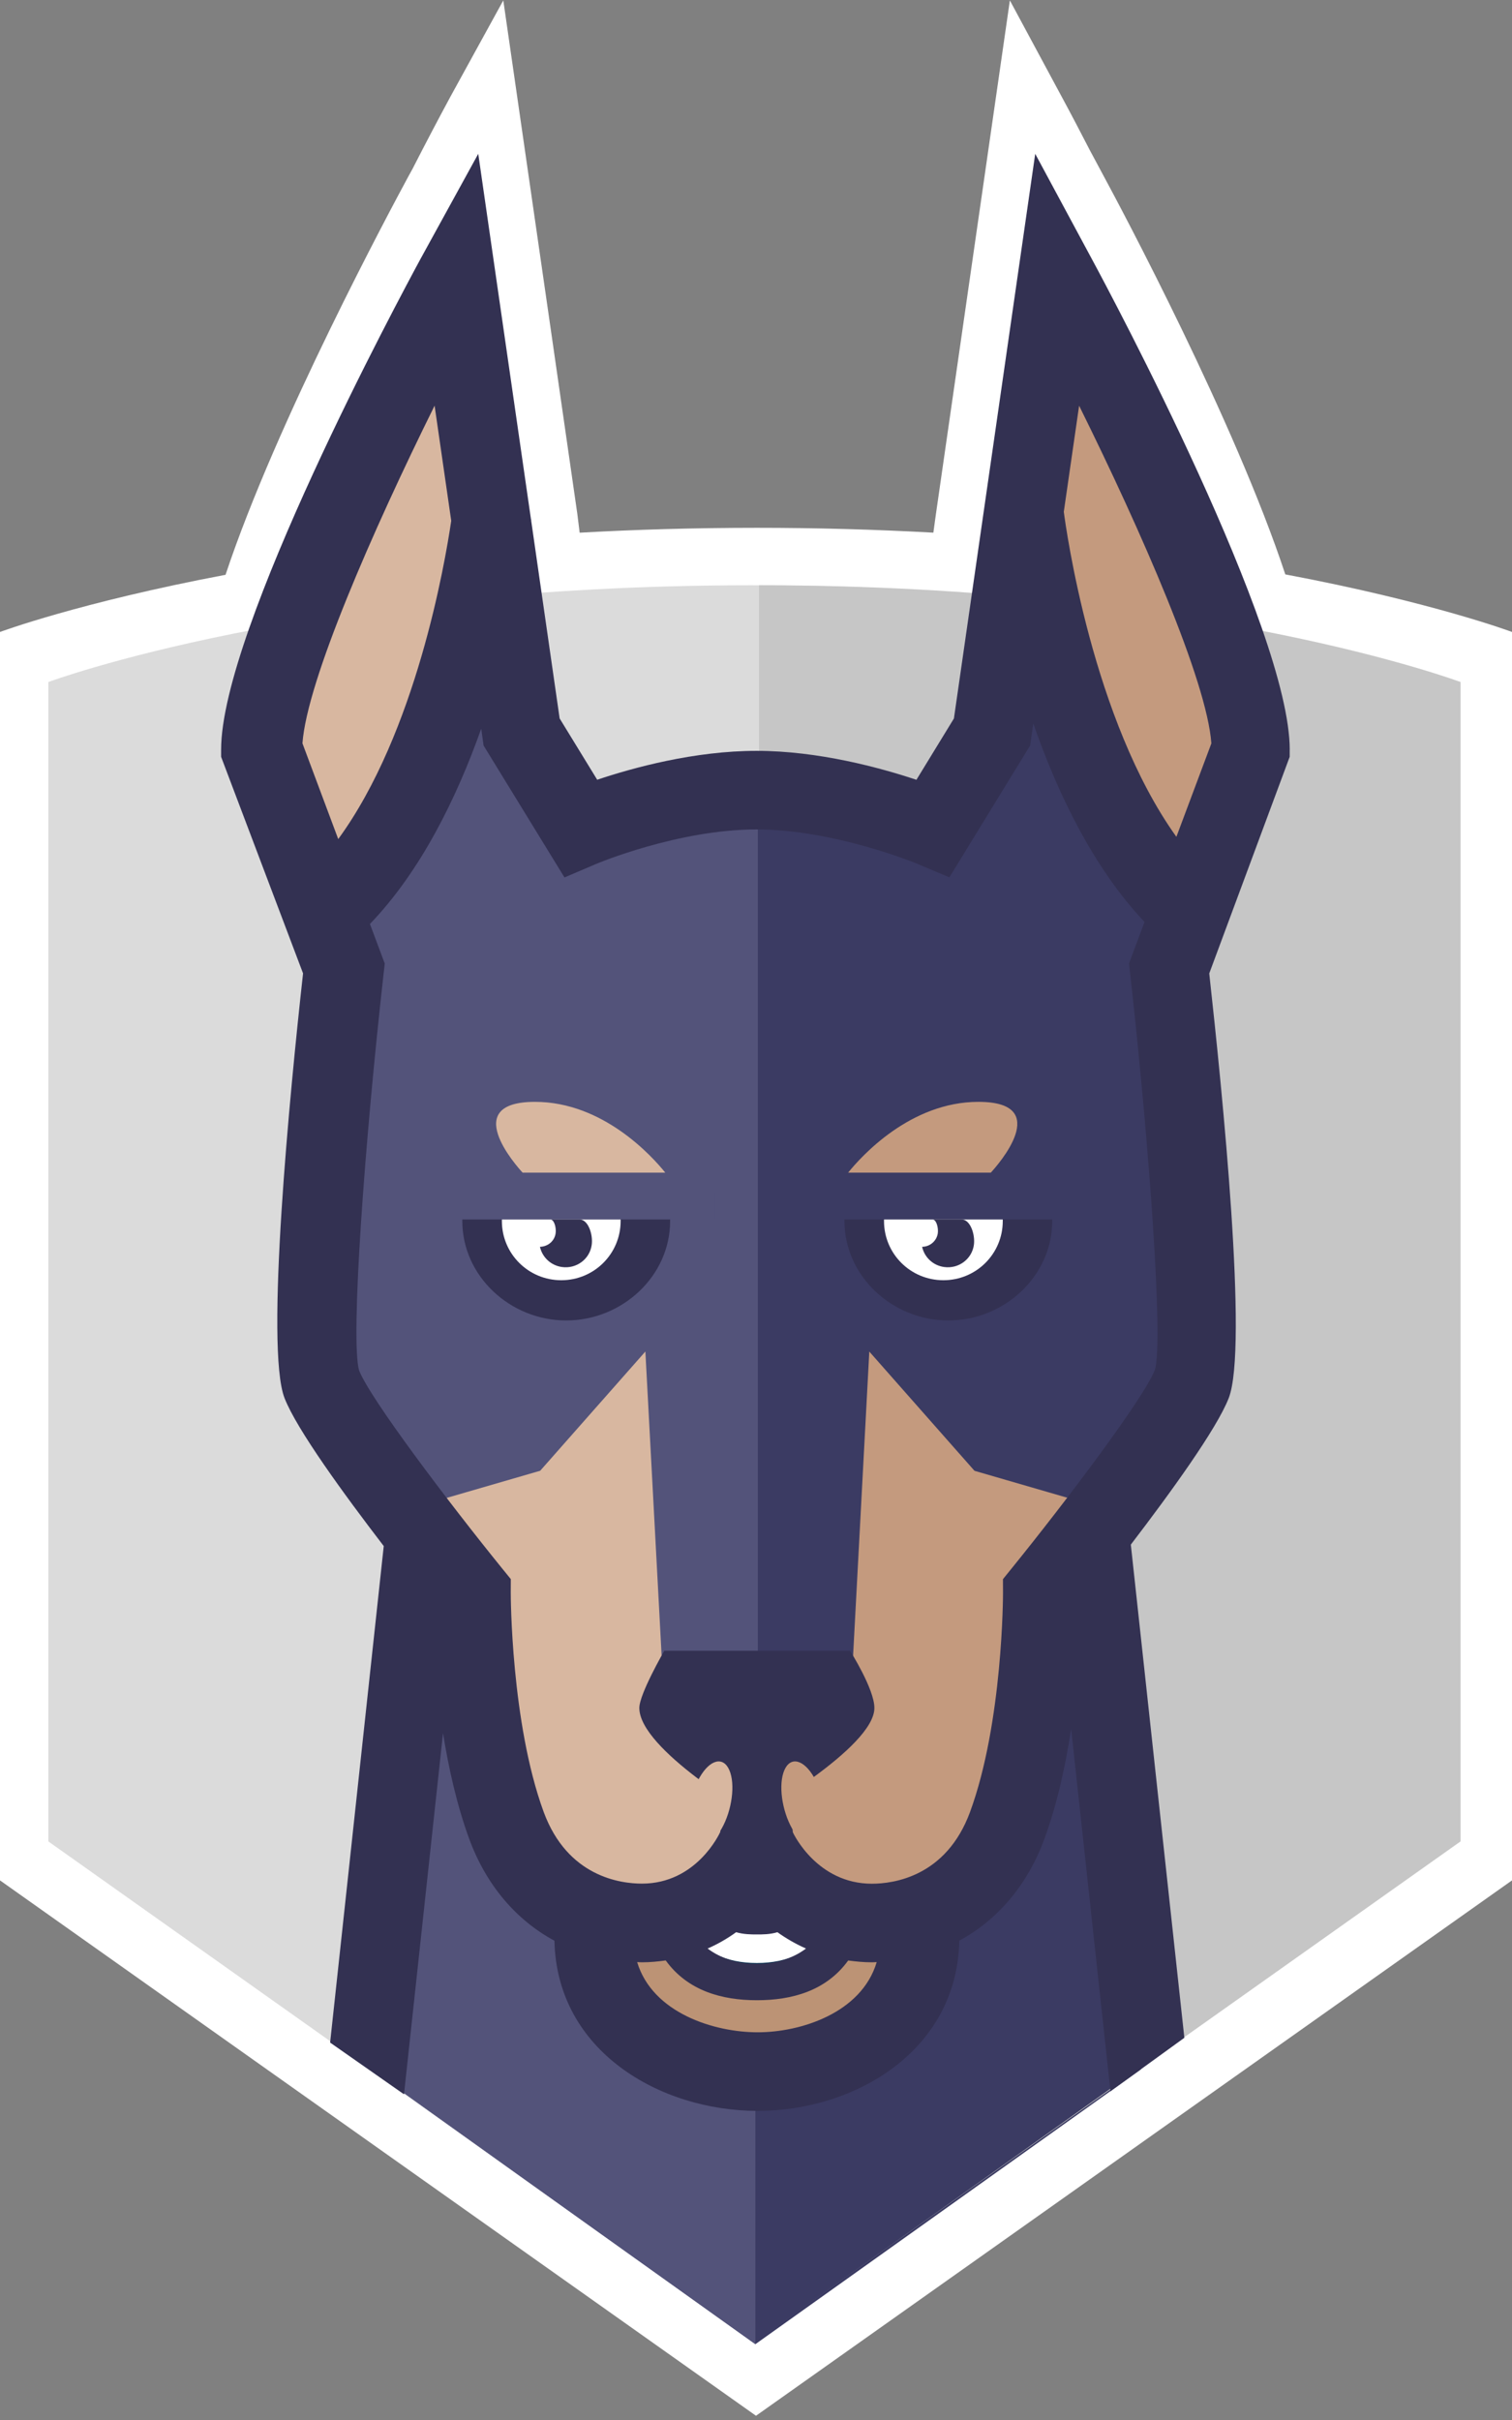 <?xml version="1.0" encoding="UTF-8"?>
<svg xmlns="http://www.w3.org/2000/svg" width="30" height="48" viewBox="0 0 30 48" fill="none">
  <rect x="0" y="0" width="30" height="48" fill="#808080" stroke="none"/>
  <g clip-path="url(#clip0_5564_19881)">
    <path d="M25.502 11.393C24.503 8.363 22.23 4.105 21.906 3.506L21.625 2.982C21.44 2.623 21.253 2.265 21.061 1.91L20.037 0.008L18.57 10.195L18.519 10.565C17.354 10.501 16.187 10.469 15.02 10.469C13.778 10.469 12.604 10.504 11.501 10.566L11.455 10.194L10.941 6.624C10.941 6.618 9.986 0.008 9.986 0.008L8.941 1.91C8.685 2.384 8.434 2.862 8.189 3.342L8.099 3.506C7.775 4.106 5.48 8.371 4.475 11.401C1.573 11.949 0 12.535 0 12.535V37.297L15 47.916L30 37.297V12.535C30 12.535 28.422 11.943 25.502 11.393Z" fill="white"></path>
    <path d="M21.454 30.616H14.988V19.797L8.428 30.3L7.408 41.085L14.887 46.424L14.988 46.496L22.637 41.046L21.454 30.616Z" fill="#3B3B63"></path>
    <path d="M14.877 46.386L0.959 36.524V13.528C0.959 13.528 6.105 11.609 14.896 11.609C23.688 11.609 28.797 13.528 28.797 13.528V36.524L14.877 46.386L14.877 46.386Z" fill="#DBDBDB"></path>
    <path d="M15.079 11.609L15.06 11.61V46.385H15.06L28.979 36.524V13.528C28.979 13.528 23.87 11.609 15.079 11.609Z" fill="#C6C6C6"></path>
    <path d="M22.599 41.025L21.418 30.617H14.952V46.473L22.599 41.025Z" fill="#3B3B63"></path>
    <path d="M7.408 41.085L14.988 46.496V19.797L8.428 30.3L7.408 41.085Z" fill="#53537A"></path>
    <path d="M18.251 38.012C18.251 39.796 16.573 40.681 15.034 40.681C13.496 40.681 11.784 39.796 11.784 38.012" fill="#BC9375"></path>
    <path d="M17.308 37C17.308 39.093 16.174 39.654 15.017 39.654C13.861 39.654 12.727 39.093 12.727 37" fill="#073251"></path>
    <path d="M15.017 38.936C13.782 38.936 13.181 38.035 13.181 36.184H13.77C13.77 38.351 14.612 38.351 15.017 38.351C15.422 38.351 16.265 38.351 16.265 36.184H16.854C16.854 38.035 16.253 38.936 15.017 38.936Z" fill="white"></path>
    <path d="M24.824 14.854C24.824 12.596 20.984 5.492 20.984 5.492L19.685 14.501L18.519 16.403L15.024 16.544L15.011 16.572V16.544L11.516 16.403L10.35 14.501L9.051 5.492C9.051 5.492 5.21 12.596 5.21 14.854L6.833 19.192C6.833 19.192 6.014 26.479 6.388 27.433C6.761 28.387 9.349 31.578 9.349 31.578C9.349 31.578 9.342 34.26 10.05 36.189C10.556 37.566 11.67 38.125 12.737 38.125C14.371 38.125 15.01 36.635 15.01 36.635C15.01 36.635 15.665 38.125 17.299 38.125C18.365 38.125 19.478 37.567 19.985 36.189C20.693 34.261 20.686 31.578 20.686 31.578C20.686 31.578 23.274 28.387 23.647 27.433C24.021 26.478 23.202 19.192 23.202 19.192L24.824 14.854Z" fill="#C49A7E"></path>
    <path d="M15.017 16.558L15.011 16.572V16.544L11.516 16.403L10.35 14.501L9.051 5.492C9.051 5.492 5.21 12.596 5.21 14.854L6.833 19.192C6.833 19.192 6.014 26.478 6.387 27.433C6.761 28.387 9.348 31.578 9.348 31.578C9.348 31.578 9.342 34.26 10.05 36.189C10.556 37.566 11.67 38.125 12.736 38.125C14.371 38.125 15.01 36.635 15.01 36.635C15.01 36.635 15.013 36.641 15.018 36.65V16.558H15.017Z" fill="#D8B7A0"></path>
    <path d="M23.237 19.617C22.94 18.998 23.363 17.534 23.363 17.534C20.938 15.064 20.331 9.914 20.331 9.914C19.878 11.537 18.894 16.322 18.894 16.322C18.894 16.322 17.084 15.652 15.025 15.649H15.01C14.897 15.649 14.785 15.652 14.674 15.655V35.845L14.828 36.069V35.959H14.923V36.069L14.924 35.959H15.112H15.208V36.069L16.884 33.637L17.248 26.808L19.335 29.173L22.024 29.953C22.024 29.953 23.03 29.241 23.03 29.244C23.457 28.649 23.599 28.143 23.702 27.881C24.076 26.925 23.237 19.617 23.237 19.617" fill="#3B3B63"></path>
    <path d="M15.036 15.649L15.029 15.649V15.649C12.969 15.652 11.159 16.322 11.159 16.322C11.159 16.322 10.175 11.537 9.722 9.914C9.722 9.914 9.116 15.064 6.691 17.534C6.691 17.534 7.114 18.998 6.816 19.617C6.816 19.617 5.978 26.925 6.351 27.879C6.454 28.142 6.597 28.648 7.024 29.242C7.024 29.24 8.03 29.952 8.03 29.952L10.718 29.172L12.805 26.807L13.17 33.636L14.846 36.068V35.958H14.942H15.036V15.649H15.036Z" fill="#53537A"></path>
    <path d="M19.896 24.188H16.755V24.22C16.755 25.309 17.703 26.191 18.816 26.191C19.929 26.191 20.877 25.309 20.877 24.22V24.188H19.896Z" fill="#333152"></path>
    <path d="M17.54 24.188V24.22C17.54 24.868 18.065 25.393 18.718 25.393C19.371 25.393 19.896 24.868 19.896 24.22V24.188H17.54Z" fill="white"></path>
    <path d="M19.082 24.188H18.53C18.524 24.188 18.52 24.19 18.515 24.191C18.584 24.205 18.621 24.36 18.607 24.462C18.596 24.536 18.559 24.603 18.502 24.652C18.445 24.702 18.372 24.729 18.296 24.73C18.341 24.935 18.509 25.1 18.733 25.131C19.018 25.171 19.282 24.977 19.323 24.694C19.352 24.485 19.251 24.188 19.082 24.188ZM12.314 24.188H9.173V24.22C9.173 25.309 10.121 26.191 11.234 26.191C12.347 26.191 13.296 25.309 13.296 24.22V24.188H12.314Z" fill="#333152"></path>
    <path d="M9.958 24.188V24.22C9.958 24.868 10.484 25.393 11.136 25.393C11.789 25.393 12.314 24.868 12.314 24.22V24.188H9.958Z" fill="white"></path>
    <path d="M11.5 24.188H10.947C10.943 24.188 10.937 24.19 10.933 24.191C11.001 24.205 11.039 24.36 11.024 24.462C11.002 24.619 10.868 24.727 10.713 24.73C10.759 24.935 10.927 25.1 11.15 25.131C11.436 25.171 11.7 24.977 11.74 24.694C11.77 24.485 11.669 24.188 11.5 24.188Z" fill="#333152"></path>
    <path d="M19.659 23.259C19.791 23.116 20.91 21.855 19.413 21.855C18.06 21.855 17.086 22.939 16.828 23.259H19.659Z" fill="#C49A7E"></path>
    <path d="M13.2 23.259C12.942 22.939 11.969 21.855 10.615 21.855C9.118 21.855 10.238 23.116 10.369 23.259H13.2Z" fill="#D8B7A0"></path>
    <path d="M8.45 24.175H14.179V23.641H8.45V24.175Z" fill="#53537A"></path>
    <path d="M23.341 16.598C21.675 14.275 21.153 10.497 21.107 10.152L21.411 8.047C22.648 10.544 23.946 13.508 24.035 14.745L23.341 16.598ZM22.916 27.168C22.688 27.748 21.117 29.82 20.074 31.107L19.9 31.322L19.901 31.598C19.901 31.622 19.9 34.162 19.247 35.94C18.775 37.224 17.727 37.363 17.299 37.363C16.215 37.363 15.746 36.377 15.73 36.341L15.668 35.417H14.35L14.291 36.336C14.272 36.378 13.815 37.361 12.737 37.361C12.307 37.361 11.26 37.223 10.787 35.939C10.137 34.167 10.134 31.622 10.134 31.596L10.135 31.321L9.961 31.107C8.918 29.821 7.347 27.749 7.125 27.183C6.948 26.571 7.24 22.613 7.613 19.296L7.634 19.112L7.34 18.327C8.35 17.276 9.059 15.83 9.548 14.453L9.595 14.788L11.2 17.404L11.826 17.137C11.842 17.13 13.45 16.452 15.011 16.452C16.562 16.452 18.196 17.131 18.211 17.138L18.837 17.402L20.439 14.787L20.502 14.351C20.986 15.741 21.694 17.213 22.709 18.287L22.401 19.111L22.422 19.296C22.794 22.613 23.087 26.571 22.916 27.168ZM14.04 38.649C14.24 38.561 14.43 38.452 14.606 38.325C14.758 38.369 14.905 38.369 15.017 38.369C15.129 38.369 15.274 38.37 15.425 38.325C15.602 38.452 15.792 38.56 15.992 38.649C15.729 38.844 15.405 38.953 15.018 38.953C14.629 38.953 14.303 38.845 14.04 38.649ZM15.034 40.31C14.172 40.31 12.947 39.929 12.642 38.918C12.673 38.919 12.703 38.922 12.735 38.922C12.902 38.922 13.058 38.906 13.209 38.885C13.646 39.489 14.327 39.674 15.017 39.674C15.709 39.674 16.391 39.491 16.829 38.886C16.979 38.906 17.134 38.922 17.299 38.922C17.331 38.922 17.362 38.919 17.395 38.918C17.093 39.929 15.883 40.31 15.034 40.31ZM6.001 14.744C6.09 13.508 7.386 10.544 8.623 8.046L8.953 10.33C8.827 11.184 8.253 14.532 6.711 16.643L6.001 14.744ZM25.59 14.871C25.59 12.487 22.068 5.887 21.666 5.142L20.54 3.051L18.927 14.251L18.183 15.467C17.464 15.228 16.241 14.893 15.01 14.893C13.78 14.893 12.565 15.226 11.849 15.466L11.104 14.25L10.539 10.325C10.539 10.318 10.54 10.309 10.54 10.305L10.536 10.305L9.489 3.051L8.34 5.142C7.937 5.887 4.387 12.487 4.387 14.871V15.011L6.013 19.307C5.753 21.649 5.256 26.737 5.646 27.732C5.889 28.354 6.824 29.637 7.614 30.666L6.55 40.514L8.016 41.54L8.79 34.377C8.902 35.074 9.066 35.809 9.31 36.474C9.646 37.39 10.24 38.083 11.001 38.494C11.046 40.687 13.1 41.869 15.034 41.869C16.953 41.869 18.989 40.686 19.034 38.492C19.793 38.082 20.386 37.389 20.722 36.474C20.976 35.783 21.143 35.013 21.253 34.292L22.033 41.481L23.499 40.419L22.437 30.637C23.221 29.612 24.139 28.347 24.379 27.732C24.769 26.738 24.252 21.649 23.993 19.308L25.589 15.011V14.871H25.59Z" fill="#333152"></path>
    <path d="M16.866 32.742H13.181C13.181 32.742 12.685 33.599 12.685 33.877C12.685 34.703 14.954 36.018 14.954 36.018C14.954 36.018 17.349 34.664 17.349 33.877C17.349 33.502 16.866 32.742 16.866 32.742Z" fill="#333152"></path>
    <path d="M16.155 35.259C15.95 34.897 15.684 34.831 15.563 35.11C15.441 35.389 15.511 35.908 15.716 36.269C15.922 36.631 16.187 36.697 16.308 36.418C16.43 36.139 16.361 35.62 16.155 35.259Z" fill="#C49A7E"></path>
    <path d="M13.879 35.259C13.673 35.62 13.605 36.139 13.726 36.418C13.847 36.697 14.112 36.631 14.319 36.269C14.524 35.908 14.593 35.389 14.471 35.11C14.35 34.831 14.085 34.897 13.879 35.259Z" fill="#D8B7A0"></path>
  </g>
  <defs>
    <clipPath id="clip0_5564_19881">
      <rect width="30" height="48" fill="white"></rect>
    </clipPath>
  </defs>
</svg>
